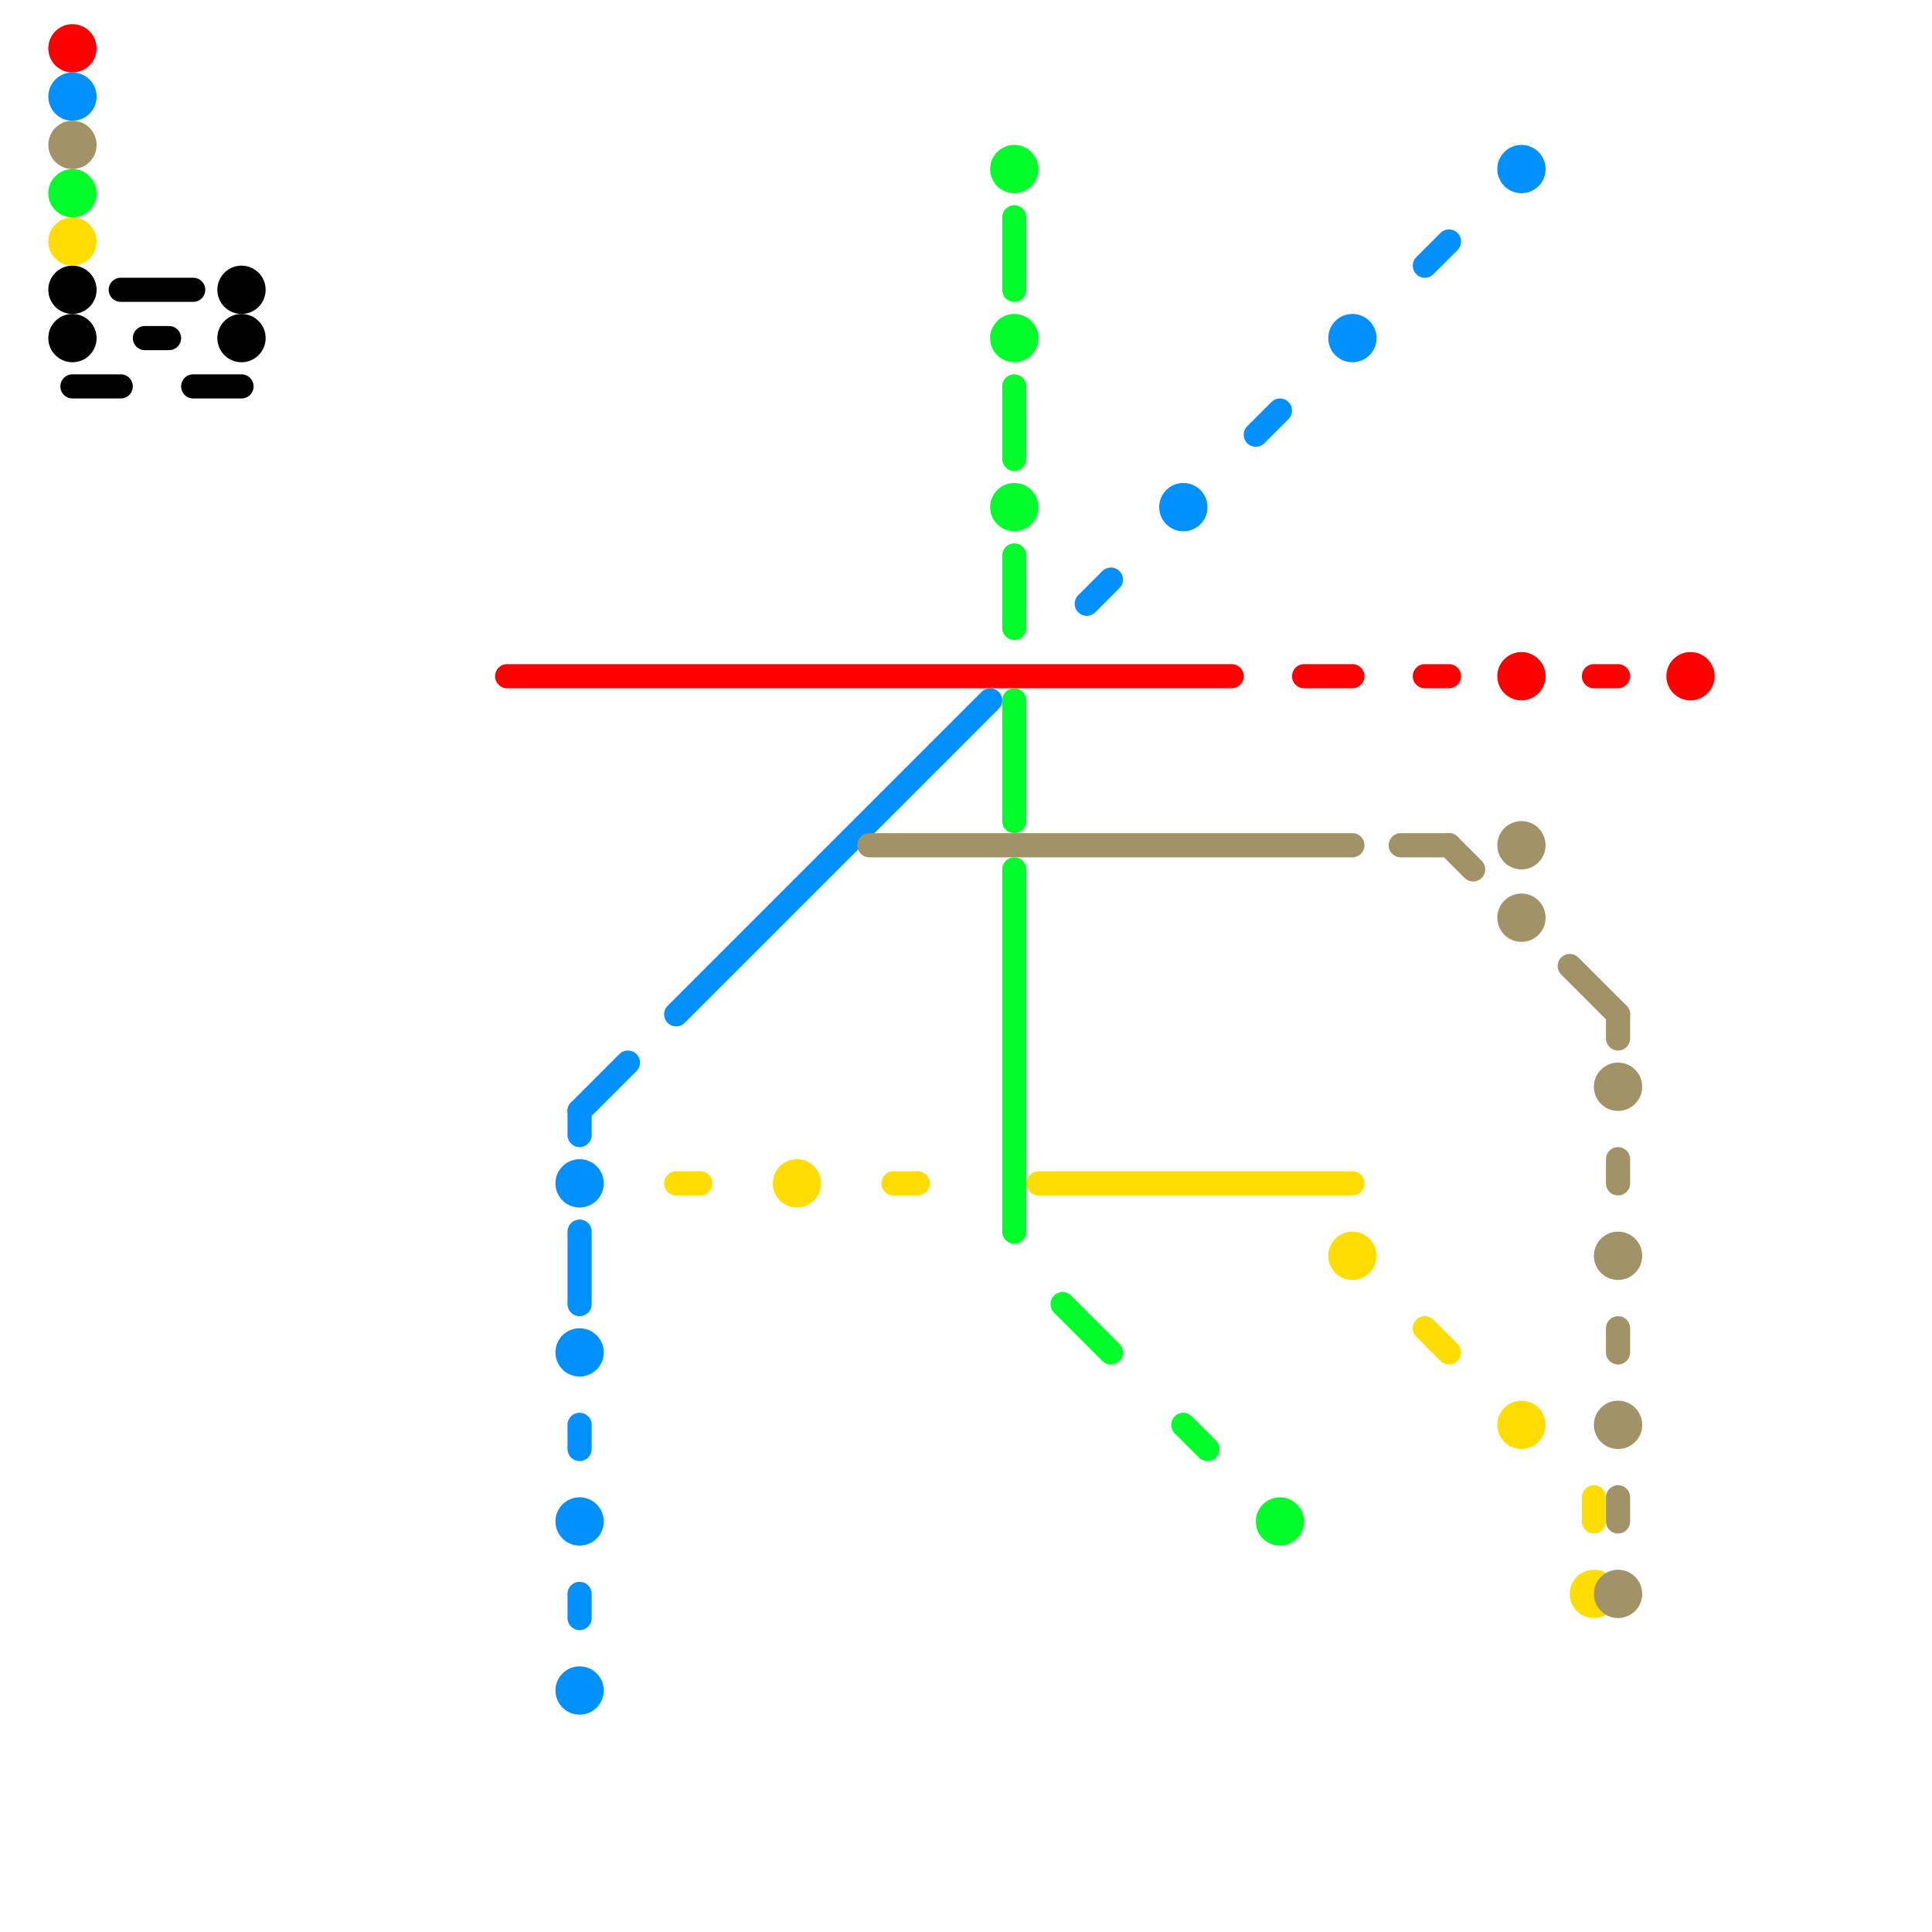 
<svg version="1.1" xmlns="http://www.w3.org/2000/svg" viewBox="0 0 80 80">
<style>text { font: 1px Helvetica; font-weight: 600; white-space: pre; dominant-baseline: central; } line { stroke-width: 1; fill: none; stroke-linecap: round; stroke-linejoin: round; } .c0 { stroke: #000000 } .c1 { stroke: #ff0000 } .c2 { stroke: #0091ff } .c3 { stroke: #ffdd00 } .c4 { stroke: #a29267 } .c5 { stroke: #00ff2a }</style><defs><g id="wm-xf"><circle r="1.2" fill="#000"/><circle r="0.9" fill="#fff"/><circle r="0.6" fill="#000"/><circle r="0.3" fill="#fff"/></g><g id="wm"><circle r="0.6" fill="#000"/><circle r="0.3" fill="#fff"/></g></defs><line class="c0" x1="3" y1="16" x2="5" y2="16"/><line class="c0" x1="8" y1="16" x2="10" y2="16"/><line class="c0" x1="6" y1="14" x2="7" y2="14"/><line class="c0" x1="5" y1="12" x2="8" y2="12"/><circle cx="3" cy="12" r="1" fill="#000000" /><circle cx="3" cy="14" r="1" fill="#000000" /><circle cx="10" cy="12" r="1" fill="#000000" /><circle cx="10" cy="14" r="1" fill="#000000" /><line class="c1" x1="21" y1="28" x2="51" y2="28"/><line class="c1" x1="59" y1="28" x2="60" y2="28"/><line class="c1" x1="54" y1="28" x2="56" y2="28"/><line class="c1" x1="66" y1="28" x2="67" y2="28"/><circle cx="63" cy="28" r="1" fill="#ff0000" /><circle cx="3" cy="2" r="1" fill="#ff0000" /><circle cx="70" cy="28" r="1" fill="#ff0000" /><line class="c2" x1="45" y1="25" x2="46" y2="24"/><line class="c2" x1="24" y1="51" x2="24" y2="54"/><line class="c2" x1="59" y1="11" x2="60" y2="10"/><line class="c2" x1="24" y1="46" x2="24" y2="47"/><line class="c2" x1="24" y1="46" x2="26" y2="44"/><line class="c2" x1="24" y1="59" x2="24" y2="60"/><line class="c2" x1="52" y1="18" x2="53" y2="17"/><line class="c2" x1="24" y1="66" x2="24" y2="67"/><line class="c2" x1="28" y1="42" x2="41" y2="29"/><circle cx="24" cy="49" r="1" fill="#0091ff" /><circle cx="3" cy="4" r="1" fill="#0091ff" /><circle cx="24" cy="70" r="1" fill="#0091ff" /><circle cx="49" cy="21" r="1" fill="#0091ff" /><circle cx="24" cy="63" r="1" fill="#0091ff" /><circle cx="63" cy="7" r="1" fill="#0091ff" /><circle cx="24" cy="56" r="1" fill="#0091ff" /><circle cx="56" cy="14" r="1" fill="#0091ff" /><line class="c3" x1="43" y1="49" x2="56" y2="49"/><line class="c3" x1="59" y1="55" x2="60" y2="56"/><line class="c3" x1="28" y1="49" x2="29" y2="49"/><line class="c3" x1="66" y1="62" x2="66" y2="63"/><line class="c3" x1="37" y1="49" x2="38" y2="49"/><circle cx="56" cy="52" r="1" fill="#ffdd00" /><circle cx="3" cy="10" r="1" fill="#ffdd00" /><circle cx="63" cy="59" r="1" fill="#ffdd00" /><circle cx="66" cy="66" r="1" fill="#ffdd00" /><circle cx="33" cy="49" r="1" fill="#ffdd00" /><line class="c4" x1="58" y1="35" x2="60" y2="35"/><line class="c4" x1="65" y1="40" x2="67" y2="42"/><line class="c4" x1="60" y1="35" x2="61" y2="36"/><line class="c4" x1="67" y1="55" x2="67" y2="56"/><line class="c4" x1="67" y1="62" x2="67" y2="63"/><line class="c4" x1="67" y1="48" x2="67" y2="49"/><line class="c4" x1="67" y1="42" x2="67" y2="43"/><line class="c4" x1="36" y1="35" x2="56" y2="35"/><circle cx="67" cy="59" r="1" fill="#a29267" /><circle cx="63" cy="35" r="1" fill="#a29267" /><circle cx="67" cy="52" r="1" fill="#a29267" /><circle cx="63" cy="38" r="1" fill="#a29267" /><circle cx="67" cy="45" r="1" fill="#a29267" /><circle cx="3" cy="6" r="1" fill="#a29267" /><circle cx="67" cy="66" r="1" fill="#a29267" /><line class="c5" x1="42" y1="23" x2="42" y2="26"/><line class="c5" x1="49" y1="59" x2="50" y2="60"/><line class="c5" x1="42" y1="36" x2="42" y2="51"/><line class="c5" x1="42" y1="16" x2="42" y2="19"/><line class="c5" x1="42" y1="29" x2="42" y2="34"/><line class="c5" x1="44" y1="54" x2="46" y2="56"/><line class="c5" x1="42" y1="9" x2="42" y2="12"/><circle cx="3" cy="8" r="1" fill="#00ff2a" /><circle cx="42" cy="21" r="1" fill="#00ff2a" /><circle cx="42" cy="14" r="1" fill="#00ff2a" /><circle cx="53" cy="63" r="1" fill="#00ff2a" /><circle cx="42" cy="7" r="1" fill="#00ff2a" />
</svg>
